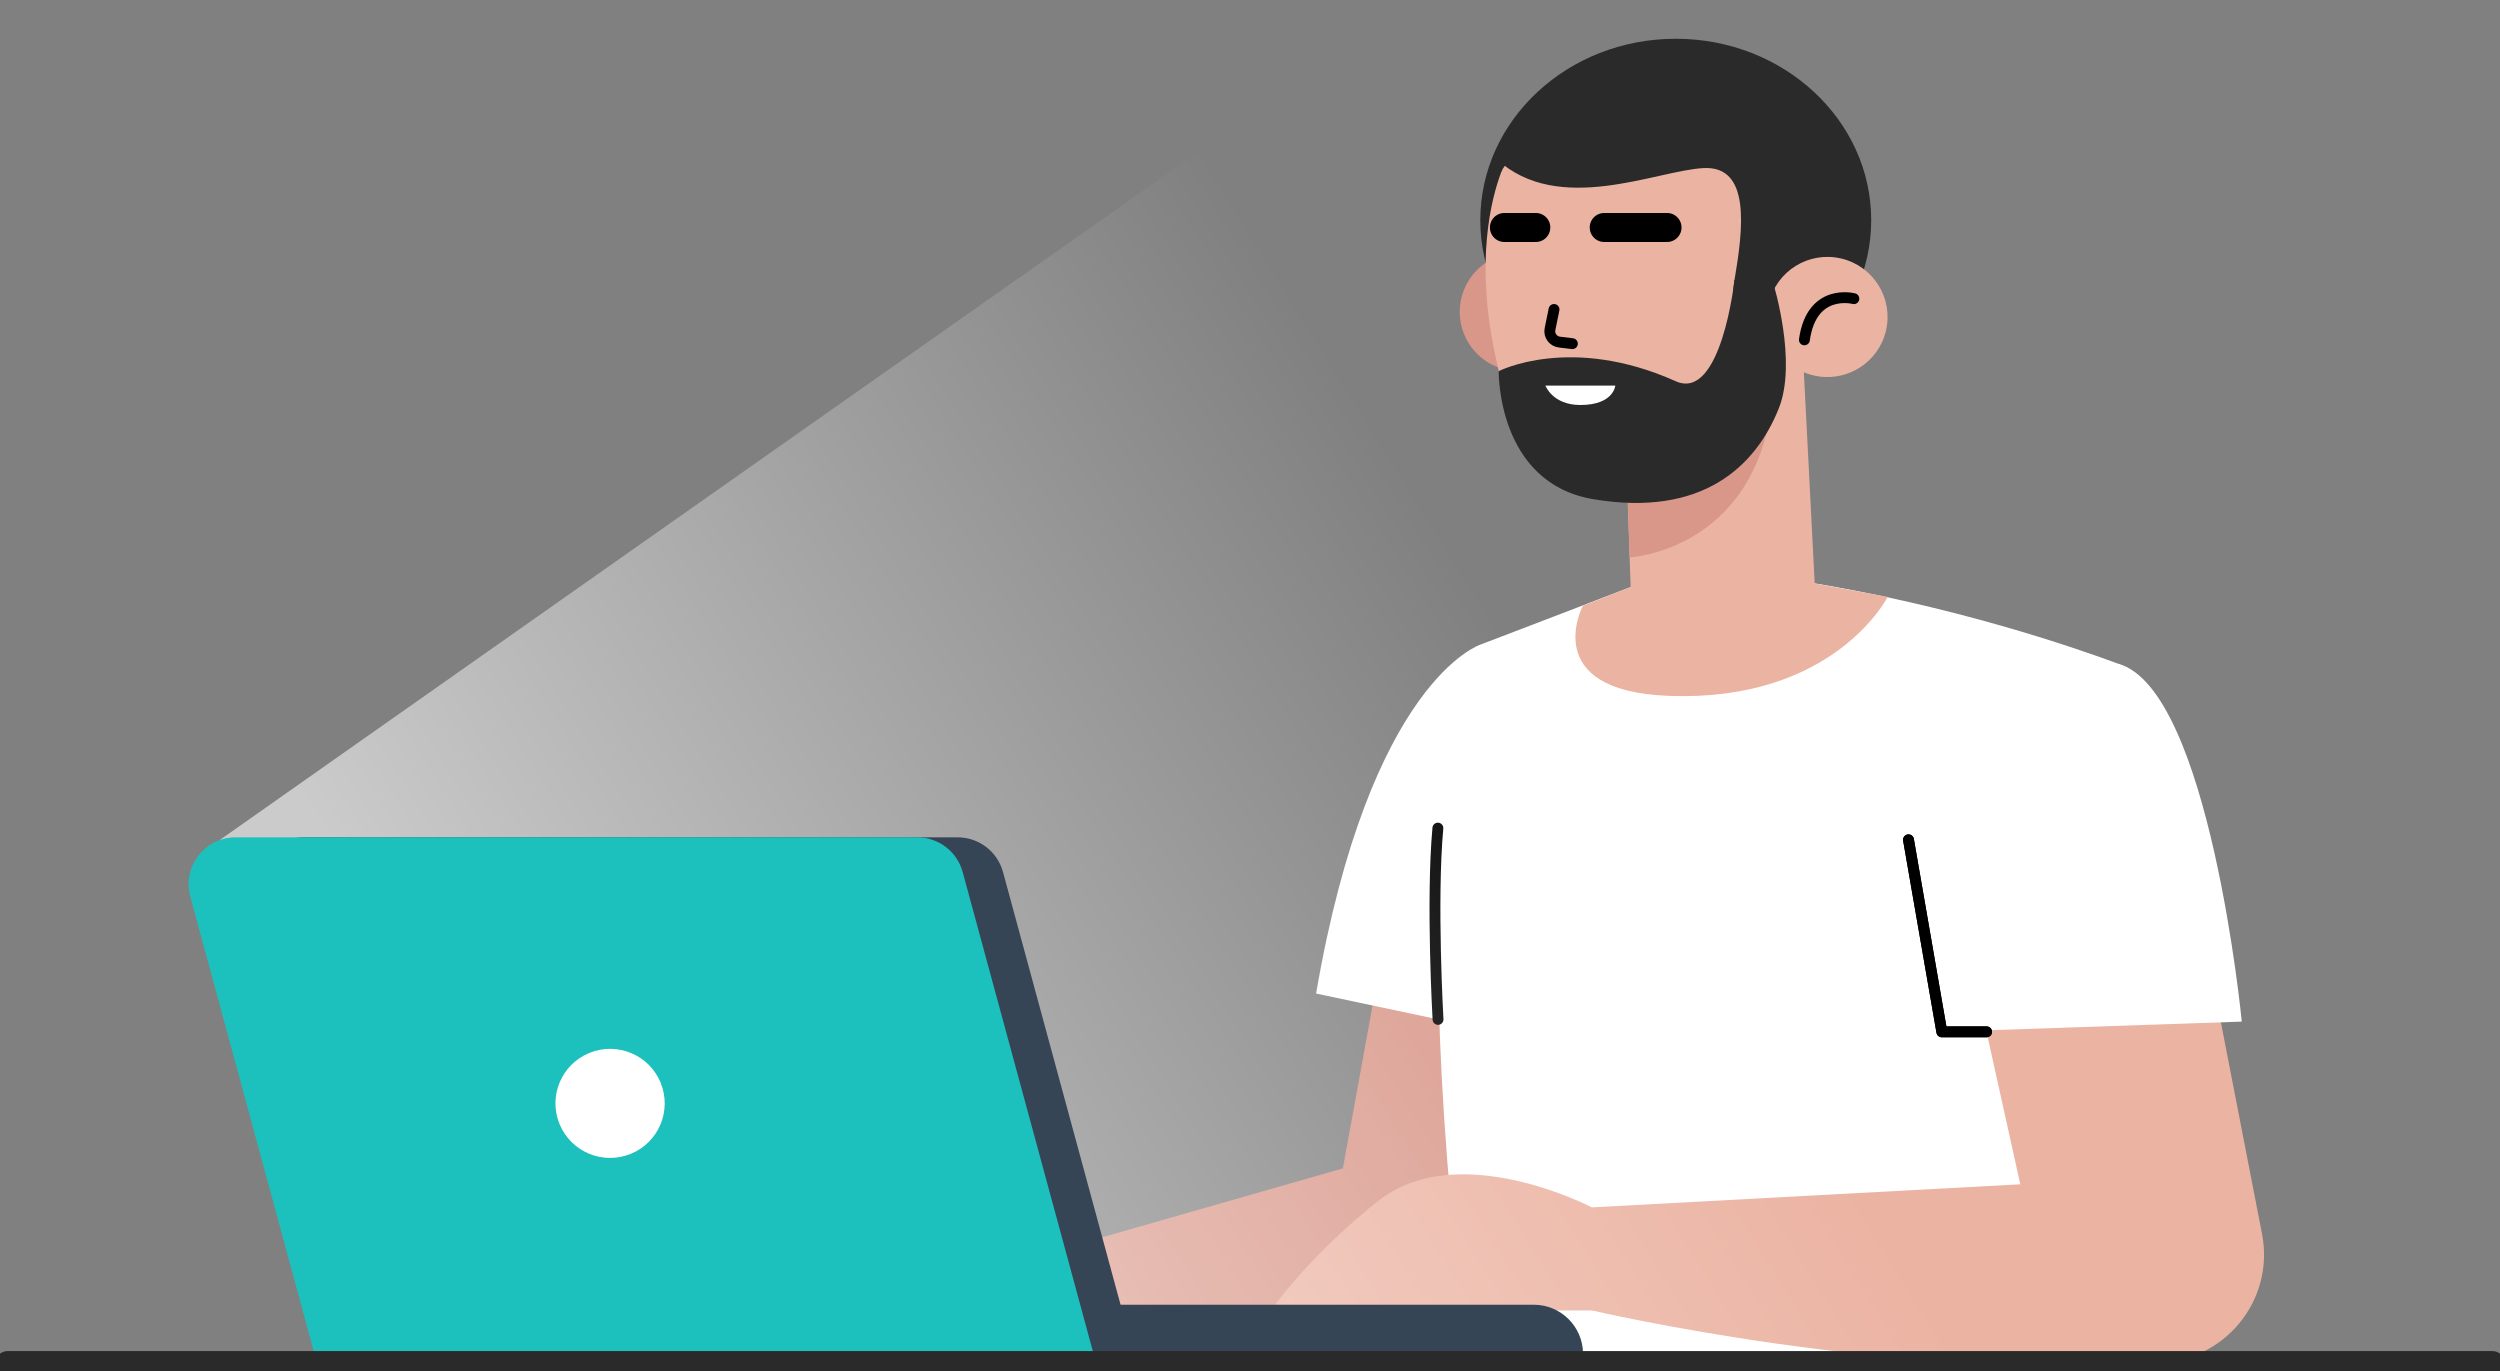 <svg width="299" height="164" viewBox="0 0 299 164" fill="none" xmlns="http://www.w3.org/2000/svg">
<rect x="0" y="0" width="299" height="164" fill="#808080" stroke="none"/>
<g clip-path="url(#clip0_3217_726)">
<path d="M168.21 98.003L160.609 139.736L117.182 152.175L122.942 161.931H181.687L179.251 116.321L168.21 98.003Z" fill="#D99789"/>
<path d="M177.045 77.101C177.045 77.101 163.841 81.354 157.406 118.827L179.007 123.402L177.039 77.095L177.045 77.101Z" fill="white"/>
<path d="M253.35 79.388C248.027 77.41 233.56 72.428 215.805 69.559C215.805 69.559 195.486 70.014 195.091 70.184C194.69 70.353 177.044 77.101 177.044 77.101C177.044 77.101 166.727 91.845 175.58 163.084H246.405L239.964 95.564L253.879 81.876C254.669 81.099 254.389 79.77 253.356 79.388H253.35Z" fill="white"/>
<path d="M171.988 121.922C171.988 121.922 171.174 107.778 171.97 99.041" stroke="black" stroke-width="1.3" stroke-linecap="round" stroke-linejoin="round"/>
<path d="M253.132 141.022L190.389 144.402V156.725C190.389 156.725 226.469 165.19 257.847 162.957L253.138 141.022H253.132Z" fill="#EBB3A2"/>
<path d="M190.388 144.402C190.388 144.402 174.608 136.15 165.032 143.486C165.032 143.486 157.491 149.189 151.986 156.731H198.099L190.394 144.408L190.388 144.402Z" fill="#EBB3A2"/>
<path d="M235.48 113.882L243.945 152.114C244.959 158.37 251.491 162.963 257.841 162.963C265.977 162.963 272.09 155.554 270.54 147.582L263.553 111.644L235.48 113.889V113.882Z" fill="#EBB3A2"/>
<path d="M228.256 100.443L232.242 123.408L268.116 122.183C268.116 122.183 264.27 82.41 253.345 79.388L228.25 100.443H228.256Z" fill="white"/>
<path d="M237.595 123.408H232.242L228.256 100.442" stroke="black" stroke-width="1.3" stroke-linecap="round" stroke-linejoin="round"/>
<path d="M237.595 123.408H232.242L228.256 100.442" stroke="black" stroke-width="1.3" stroke-linecap="round" stroke-linejoin="round"/>
<path d="M186.709 42.315C189.483 39.545 189.483 35.054 186.709 32.284C183.935 29.514 179.437 29.514 176.663 32.284C173.889 35.054 173.889 39.545 176.663 42.315C179.437 45.085 183.935 45.085 186.709 42.315Z" fill="#D99789"/>
<path d="M200.42 48.043C213.33 48.043 223.796 38.326 223.796 26.339C223.796 14.353 213.33 4.636 200.42 4.636C187.51 4.636 177.045 14.353 177.045 26.339C177.045 38.326 187.51 48.043 200.42 48.043Z" fill="#2A2A2A"/>
<path d="M194.398 52.339L195.28 77.355L217.336 75.565L215.471 39.263L194.398 52.339Z" fill="#EBB3A2"/>
<path d="M194.91 66.671C194.91 66.671 210.89 65.803 212.094 46.29L194.533 54.845L194.91 66.664V66.671Z" fill="#D99789"/>
<path d="M182.155 18.755C180.982 18.791 179.949 19.519 179.536 20.617C178.333 23.821 176.449 31.218 178.795 42.327C181.651 55.852 185.059 62.01 199.667 58.94C204.819 57.86 209.535 52.982 212.755 48.819C214.511 46.556 215.89 45.974 215.799 43.165C215.362 29.549 213.697 17.748 213.697 17.748L182.155 18.755Z" fill="#EBB3A2"/>
<path d="M211.382 37.916C211.382 37.916 206.406 39.579 207.445 33.493C208.484 27.407 209.426 19.805 203.75 20.102C198.075 20.399 186.409 25.854 179.008 19.034C179.008 19.034 178.892 11.517 205.804 12.409C232.716 13.3 211.376 37.916 211.376 37.916H211.382Z" fill="#2A2A2A"/>
<path d="M225.562 39.551C226.47 35.689 224.07 31.822 220.202 30.916C216.334 30.009 212.462 32.405 211.554 36.268C210.646 40.13 213.046 43.997 216.914 44.903C220.782 45.81 224.654 43.414 225.562 39.551Z" fill="#EBB3A2"/>
<path d="M221.723 35.72C221.723 35.72 216.68 34.379 215.805 40.647" stroke="black" stroke-width="1.3" stroke-linecap="round" stroke-linejoin="round"/>
<path d="M179.251 44.39C179.251 44.39 187.848 39.955 200.42 45.598C205.865 48.043 207.444 33.487 207.444 33.487L212.093 33.918C212.093 33.918 214.973 43.237 212.755 48.813C209.996 55.767 203.61 61.889 190.571 59.705C179.008 57.769 179.245 44.384 179.245 44.384L179.251 44.39Z" fill="#2A2A2A"/>
<path d="M185.862 37.012L185.382 39.36C185.23 40.107 185.747 40.823 186.506 40.914L188.056 41.102" stroke="black" stroke-width="1.3" stroke-linecap="round" stroke-linejoin="round"/>
<path d="M191.865 27.207H199.375" stroke="black" stroke-width="3.47" stroke-linecap="round" stroke-linejoin="round"/>
<path d="M179.926 27.207H183.681" stroke="black" stroke-width="3.47" stroke-linecap="round" stroke-linejoin="round"/>
<path d="M184.824 46.114H193.191C193.191 46.114 193.015 48.438 189.011 48.438C185.675 48.438 184.83 46.114 184.83 46.114H184.824Z" fill="white"/>
<path d="M215.806 69.559L225.765 71.385C225.765 71.385 219.403 83.993 199.546 83.223C183.948 82.616 189.313 72.447 189.313 72.447L195.086 70.184L215.799 69.559H215.806Z" fill="#EBB3A2"/>
<path style="mix-blend-mode:overlay" opacity="0.59" d="M26.25 100.485L169.127 0L246.405 163.09L134.45 158.636L26.25 100.485Z" fill="url(#paint0_linear_3217_726)"/>
<path d="M130.78 156.045H183.436C186.693 156.045 189.33 158.679 189.33 161.931H130.773V156.045H130.78Z" fill="#364556"/>
<path d="M135.606 161.931H45.75L30.894 107.226C29.927 103.658 32.613 100.145 36.32 100.145H114.533C117.073 100.145 119.291 101.844 119.959 104.289L135.618 161.931H135.606Z" fill="#364556"/>
<path d="M130.78 161.931H37.613L22.757 107.226C21.791 103.658 24.476 100.145 28.183 100.145H109.708C112.248 100.145 114.466 101.844 115.134 104.289L130.793 161.931H130.78Z" fill="#1CC1BD"/>
<path d="M75.45 137.997C78.787 136.627 80.38 132.816 79.008 129.484C77.636 126.152 73.819 124.562 70.483 125.932C67.146 127.302 65.553 131.113 66.925 134.445C68.297 137.776 72.114 139.367 75.45 137.997Z" fill="white"/>
<path d="M298.089 163.09H0.912" stroke="#2A2A2A" stroke-width="3" stroke-linecap="round" stroke-linejoin="round"/>
</g>
<defs>
<linearGradient id="paint0_linear_3217_726" x1="77.685" y1="162.471" x2="190.704" y2="91.954" gradientUnits="userSpaceOnUse">
<stop stop-color="white"/>
<stop offset="1" stop-color="white" stop-opacity="0"/>
</linearGradient>
<clipPath id="clip0_3217_726">
<rect width="299" height="164" fill="white"/>
</clipPath>
</defs>
</svg>
